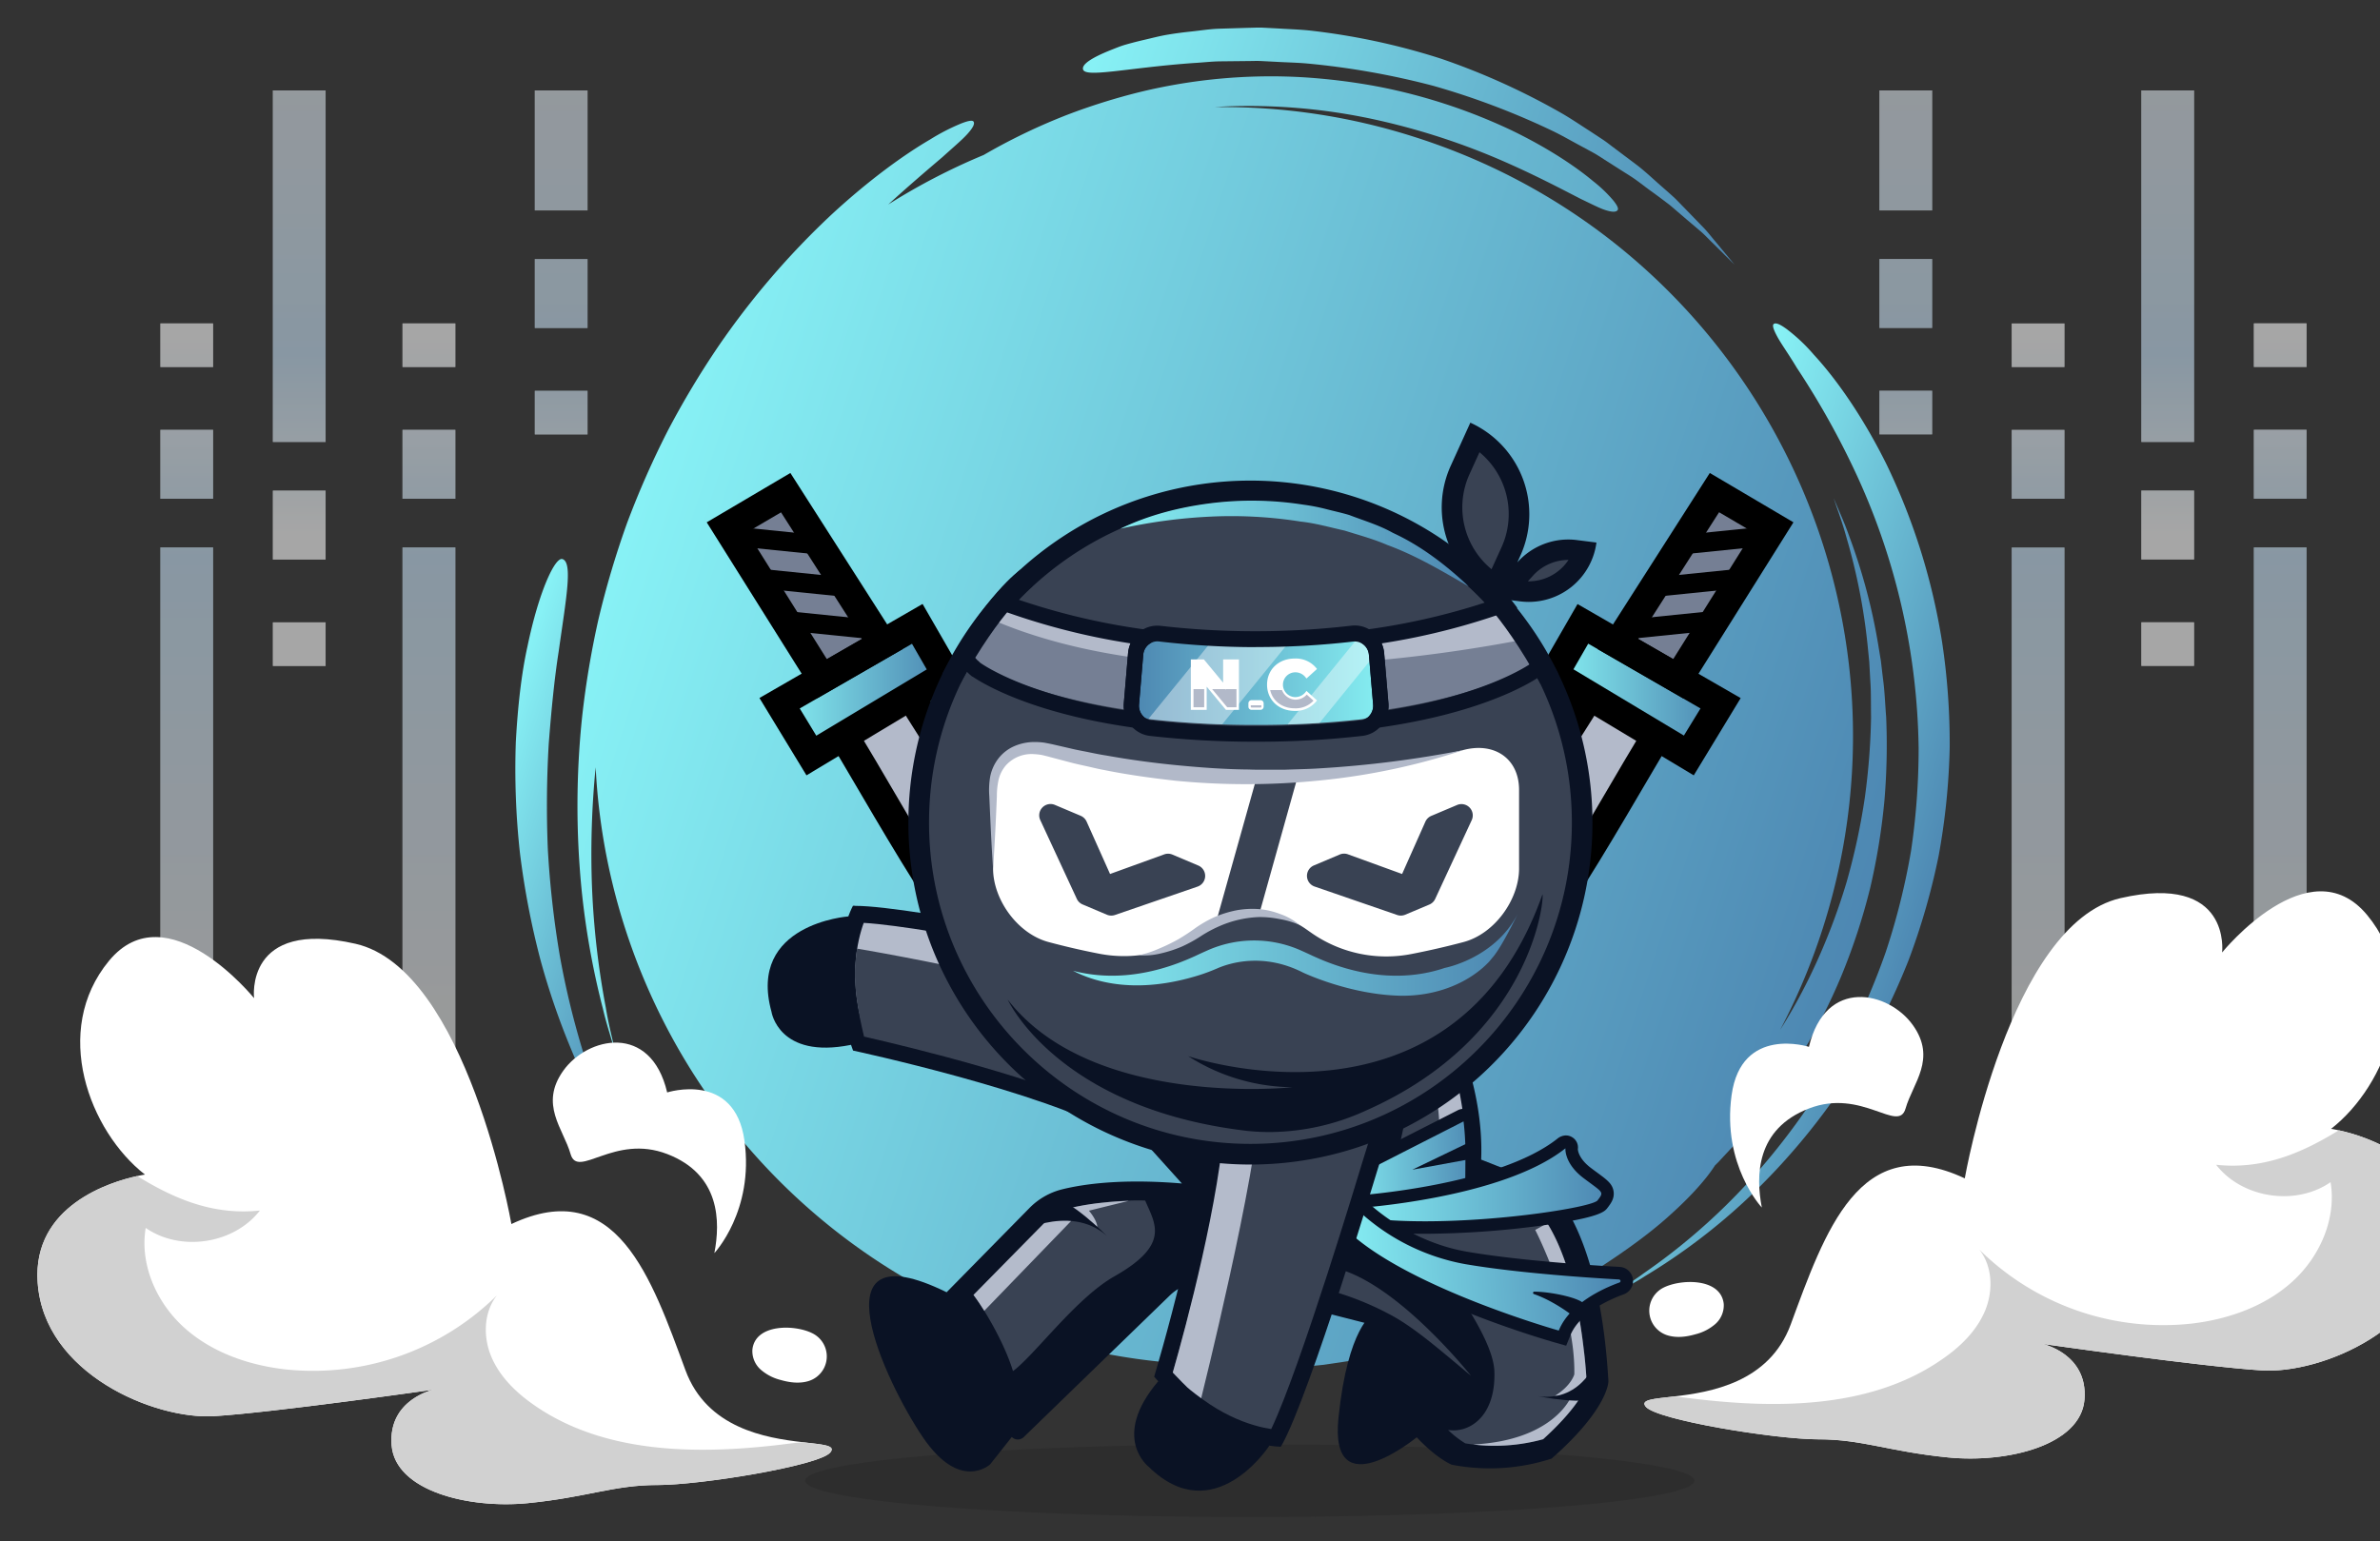 <?xml version="1.0" encoding="UTF-8" standalone="no"?><svg xmlns="http://www.w3.org/2000/svg" xmlns:xlink="http://www.w3.org/1999/xlink" viewBox="0 0 977.43 633.03"><rect x="0" y="0" width="977.43" height="633.03" fill="#333333" stroke="none"/><defs><style>.cls-1{isolation:isolate;}.cls-2{fill:url(#Degradado_sin_nombre_182);}.cls-3{fill:url(#Degradado_sin_nombre_182-2);}.cls-4{fill:url(#Degradado_sin_nombre_182-3);}.cls-5{fill:url(#Degradado_sin_nombre_182-4);}.cls-6{opacity:0.35;}.cls-25,.cls-6{mix-blend-mode:overlay;}.cls-7{fill:url(#Degradado_sin_nombre_5);}.cls-8{fill:url(#Degradado_sin_nombre_5-2);}.cls-9{fill:url(#Degradado_sin_nombre_5-3);}.cls-10{fill:url(#Degradado_sin_nombre_5-4);}.cls-11{fill:#222221;opacity:0.31;}.cls-12{fill:#0a1224;}.cls-13{fill:#394253;}.cls-14{fill:#b4bbcb;}.cls-15{fill:url(#Degradado_sin_nombre_5-5);}.cls-16{fill:url(#Degradado_sin_nombre_5-6);}.cls-17{fill:url(#Degradado_sin_nombre_5-7);}.cls-18{fill:#757f94;}.cls-19{fill:#b3baca;}.cls-20{fill:url(#Degradado_sin_nombre_2);}.cls-21{fill:url(#Degradado_sin_nombre_2-2);}.cls-22{fill:#fff;}.cls-23{fill:url(#Degradado_sin_nombre_2-3);}.cls-24{fill:url(#linear-gradient);}.cls-25{opacity:0.4;}.cls-26{fill:url(#Degradado_sin_nombre_4);}.cls-27{fill:url(#Degradado_sin_nombre_4-2);}.cls-28{fill:url(#Degradado_sin_nombre_3);}.cls-29{fill:none;}.cls-30{fill:#b2b9c9;}.cls-31{fill:url(#Degradado_sin_nombre_2-4);}.cls-32{fill:#d1d1d1;}</style><linearGradient id="Degradado_sin_nombre_182" x1="126.41" y1="60.24" x2="126.41" y2="1181.86" gradientUnits="userSpaceOnUse"><stop offset="0.07" stop-color="#fff"/><stop offset="0.15" stop-color="#d1e8fa"/><stop offset="0.33" stop-color="#ececec"/><stop offset="0.78" stop-color="#c5c5c5"/></linearGradient><linearGradient id="Degradado_sin_nombre_182-2" x1="176.68" y1="283.14" x2="176.68" y2="-631.86" xlink:href="#Degradado_sin_nombre_182"/><linearGradient id="Degradado_sin_nombre_182-3" x1="-5240.21" y1="60.24" x2="-5240.21" y2="1181.86" gradientTransform="matrix(-1, 0, 0, 1, -4353.48, 0)" xlink:href="#Degradado_sin_nombre_182"/><linearGradient id="Degradado_sin_nombre_182-4" x1="-5189.94" y1="283.14" x2="-5189.94" y2="-631.86" gradientTransform="matrix(-1, 0, 0, 1, -4353.48, 0)" xlink:href="#Degradado_sin_nombre_182"/><linearGradient id="Degradado_sin_nombre_5" x1="559.09" y1="-438.93" x2="692.02" y2="-438.93" gradientTransform="matrix(0.95, 0.31, -0.31, 0.95, 0.57, 572.24)" gradientUnits="userSpaceOnUse"><stop offset="0" stop-color="#87f1f5"/><stop offset="1" stop-color="#4d87b2"/></linearGradient><linearGradient id="Degradado_sin_nombre_5-2" x1="111.07" y1="-287.31" x2="206.57" y2="-287.31" xlink:href="#Degradado_sin_nombre_5"/><linearGradient id="Degradado_sin_nombre_5-3" x1="256.93" y1="-677.54" x2="536.51" y2="-677.54" xlink:href="#Degradado_sin_nombre_5"/><linearGradient id="Degradado_sin_nombre_5-4" x1="135.47" y1="-418.51" x2="668.21" y2="-418.51" xlink:href="#Degradado_sin_nombre_5"/><linearGradient id="Degradado_sin_nombre_5-5" x1="534.34" y1="588.64" x2="593.11" y2="588.64" gradientTransform="translate(-6.99 -89) rotate(-2.07)" xlink:href="#Degradado_sin_nombre_5"/><linearGradient id="Degradado_sin_nombre_5-6" x1="552.06" y1="486.67" x2="660.22" y2="486.67" gradientTransform="matrix(1, 0, 0, 1, 0, 0)" xlink:href="#Degradado_sin_nombre_5"/><linearGradient id="Degradado_sin_nombre_5-7" x1="636.04" y1="761.67" x2="755.08" y2="761.67" gradientTransform="matrix(0.96, -0.06, 0.05, 0.8, -99.14, -47.8)" xlink:href="#Degradado_sin_nombre_5"/><linearGradient id="Degradado_sin_nombre_2" x1="638.11" y1="283.27" x2="706.64" y2="283.27" gradientUnits="userSpaceOnUse"><stop offset="0" stop-color="#86eff2"/><stop offset="1" stop-color="#4c85b0"/></linearGradient><linearGradient id="Degradado_sin_nombre_2-2" x1="320.17" y1="283.27" x2="388.7" y2="283.27" xlink:href="#Degradado_sin_nombre_2"/><linearGradient id="Degradado_sin_nombre_2-3" x1="440.68" y1="392.12" x2="623.36" y2="392.12" xlink:href="#Degradado_sin_nombre_2"/><linearGradient id="linear-gradient" x1="-3397.96" y1="1312.85" x2="-3295.48" y2="1312.85" gradientTransform="translate(-2830.87 1590.58) rotate(180)" xlink:href="#Degradado_sin_nombre_2"/><linearGradient id="Degradado_sin_nombre_4" x1="498.94" y1="271.4" x2="498.94" y2="291.06" gradientUnits="userSpaceOnUse"><stop offset="0.6" stop-color="#fff"/><stop offset="0.6" stop-color="#b2b9c9"/></linearGradient><linearGradient id="Degradado_sin_nombre_4-2" x1="530.52" y1="271.01" x2="530.52" y2="291.45" xlink:href="#Degradado_sin_nombre_4"/><linearGradient id="Degradado_sin_nombre_3" x1="515.85" y1="288.08" x2="515.85" y2="291.09" gradientUnits="userSpaceOnUse"><stop offset="0.5" stop-color="#fff"/><stop offset="0.5" stop-color="#b2b9c9"/></linearGradient><linearGradient id="Degradado_sin_nombre_2-4" x1="458.83" y1="223.28" x2="605.37" y2="223.28" xlink:href="#Degradado_sin_nombre_2"/></defs><g class="cls-1"><g id="Capa_6" data-name="Capa 6"><path class="cls-2" d="M165.31,224.86H187V509.91H165.31Zm0-20H187v-28.3H165.31Zm0-54.11H187v-17.9H165.31ZM65.87,224.86H87.51V509.91H65.87Zm0-20H87.51v-28.3H65.87Zm0-54.11H87.51v-17.9H65.87Z"/><path class="cls-3" d="M133.72,181.53H112.07V37.13h21.65Zm0,20H112.07v28.3h21.65Zm0,54.11H112.07v17.9h21.65ZM241.29,86.42H219.64V37.13h21.65Zm0,20H219.64v28.31h21.65Zm0,54.12H219.64v17.9h21.65Z"/><path class="cls-4" d="M847.83,509.91H826.18v-285h21.65Zm0-333.33H826.18v28.3h21.65Zm0-43.71H826.18v17.9h21.65Zm99.44,377H925.63v-285h21.64Zm0-333.33H925.63v28.3h21.64Zm0-43.71H925.63v17.9h21.64Z"/><path class="cls-5" d="M879.42,37.13h21.65v144.4H879.42Zm0,192.68h21.65v-28.3H879.42Zm0,43.71h21.65v-17.9H879.42ZM771.85,37.13H793.5V86.42H771.85Zm0,97.58H793.5V106.4H771.85Zm0,43.71H793.5v-17.9H771.85Z"/><g class="cls-6"><path d="M165.31,224.86H187V509.91H165.31Zm0-20H187v-28.3H165.31Zm0-54.11H187v-17.9H165.31ZM65.87,224.86H87.51V509.91H65.87Zm0-20H87.51v-28.3H65.87Zm0-54.11H87.51v-17.9H65.87Z"/><path d="M133.72,181.53H112.07V37.13h21.65Zm0,20H112.07v28.3h21.65Zm0,54.11H112.07v17.9h21.65ZM241.29,86.42H219.64V37.13h21.65Zm0,20H219.64v28.31h21.65Zm0,54.12H219.64v17.9h21.65Z"/><path d="M847.83,509.91H826.18v-285h21.65Zm0-333.33H826.18v28.3h21.65Zm0-43.71H826.18v17.9h21.65Zm99.44,377H925.63v-285h21.64Zm0-333.33H925.63v28.3h21.64Zm0-43.71H925.63v17.9h21.64Z"/><path d="M879.42,37.13h21.65v144.4H879.42Zm0,192.68h21.65v-28.3H879.42Zm0,43.71h21.65v-17.9H879.42ZM771.85,37.13H793.5V86.42H771.85Zm0,97.58H793.5V106.4H771.85Zm0,43.71H793.5v-17.9H771.85Z"/></g><path class="cls-7" d="M796.17,351.55a279.49,279.49,0,0,0,4.54-44.43,280,280,0,0,0-3.09-43.19,261,261,0,0,0-22.81-73.11c-10-20.17-21-35.49-29.87-45.09a72.12,72.12,0,0,0-11-10.43c-2.85-2.12-4.73-2.9-5.54-2.18-.63.56,0,2.44,1.67,5.46s4.58,7,7.83,12.46a332.8,332.8,0,0,1,25.18,45.3,276.65,276.65,0,0,1,24.87,110.78,285.34,285.34,0,0,1-3.12,42.44A282.52,282.52,0,0,1,774.47,391,286,286,0,0,1,758,429a277.35,277.35,0,0,1-43.06,59.9A254.06,254.06,0,0,1,675,523.06c-5.12,3.8-9.52,6.22-12.38,8.09l-4.45,2.77,4.62-2.48c3-1.68,7.54-3.83,12.91-7.32A249.38,249.38,0,0,0,718,492a274.23,274.23,0,0,0,47.1-59,285,285,0,0,0,18.75-38.64A280.69,280.69,0,0,0,796.17,351.55Z"/><path class="cls-8" d="M245.72,450.84q-1-2.83-2.12-6.11l-2.42-6.92c-.75-2.47-1.53-5.07-2.34-7.78a338.9,338.9,0,0,1-8.93-37.42A394.09,394.09,0,0,1,225,349.08a430.94,430.94,0,0,1,.36-43.56c1.07-13.84,2.33-26.73,4.05-37.72,3.1-22,5.91-36.77,1.59-38.15-3-1-9.67,13.14-14.38,35.89-2.51,11.33-4,24.82-4.78,39.28a315.94,315.94,0,0,0,1.66,45.27A331.82,331.82,0,0,0,222,394.43a301.13,301.13,0,0,0,12.77,37.08c1.11,2.64,2.14,5.19,3.2,7.57s2.19,4.58,3.2,6.68l2.82,5.86c.89,1.8,1.83,3.39,2.61,4.86,3.2,5.83,5,9.17,5,9.17l-3.88-9.7C247.14,454.4,246.4,452.72,245.72,450.84Z"/><path class="cls-9" d="M490.47,25.87c3.37-.18,6.86-.61,10.5-.67l11.26-.12c1.93,0,3.88-.11,5.86,0l6,.31c4,.24,8.2.31,12.4.66a320.69,320.69,0,0,1,52.1,9.19A310.46,310.46,0,0,1,638.28,54.1c3.82,1.89,7.44,4,11.06,5.92l5.36,2.91c1.75,1,3.38,2.11,5,3.14,3.3,2.1,6.52,4.15,9.64,6.12s5.86,4.26,8.65,6.26,5.44,4,7.89,5.88l6.75,5.78,6,5.09c1.81,1.61,3.32,3.25,4.76,4.64l9,8.91L704.31,99c-1.31-1.53-2.67-3.33-4.33-5.11l-5.5-5.68-6.29-6.46c-2.3-2.18-4.85-4.33-7.45-6.65s-5.28-4.81-8.25-7.12l-9.31-7c-1.62-1.19-3.2-2.48-4.91-3.63L653,53.88c-3.56-2.26-7.13-4.71-10.91-6.94a287.17,287.17,0,0,0-50.2-22.81,277.11,277.11,0,0,0-54.18-11.61c-4.42-.44-8.79-.57-13-.84l-6.33-.33c-2.09-.06-4.16.06-6.19.09l-11.86.36c-3.82.17-7.5.76-11,1.13s-6.9.81-10.09,1.36-6.17,1.35-9,2-5.42,1.32-7.82,2-4.53,1.61-6.46,2.36c-7.72,3.12-11.77,5.8-11.16,7.89C445.83,32.06,463.56,27.76,490.47,25.87Z"/><path class="cls-10" d="M704.31,478.72l1.41-1.38c3.89-4.24,8-8.44,11.76-13.09,3.93-4.5,7.52-9.41,11.24-14.3,3.48-5.06,7.08-10.13,10.28-15.53a236.93,236.93,0,0,0,17.3-33.76,254.11,254.11,0,0,0,11.78-36,267.21,267.21,0,0,0,5.85-36.08,272.63,272.63,0,0,0,.69-34.06c-.44-5.39-.6-10.65-1.3-15.69q-.45-3.78-.88-7.44c-.4-2.41-.79-4.79-1.17-7.11a239,239,0,0,0-11.73-43.77c-1.81-5.16-3.59-9.07-4.73-11.76s-1.76-4.12-1.76-4.12.5,1.48,1.45,4.24,2.41,6.79,3.84,12a245.38,245.38,0,0,1,8.64,44q.35,3.45.7,7c.13,2.4.27,4.85.4,7.34.39,5,.23,10.12.34,15.39a276.28,276.28,0,0,1-2.56,33,271.94,271.94,0,0,1-7.41,34.46,257.27,257.27,0,0,1-12.74,33.89A229.3,229.3,0,0,1,731.1,423a259.54,259.54,0,0,0,17.53-41.82c43.51-135.85-31.34-281.25-167.2-324.76A257.87,257.87,0,0,0,498.9,44c1.12-.07,2.23-.17,3.34-.23a243.19,243.19,0,0,1,61.42,5.12A284,284,0,0,1,614.9,65.14c14.51,6.2,26.18,12.4,34.5,16.67,4.24,2,7.51,3.74,10.06,4.53s4.18.87,4.85,0c.51-.66-.14-2-1.82-4.08a56.52,56.52,0,0,0-8.15-7.79c-7.43-6.22-19-13.94-34.06-21.17a230.64,230.64,0,0,0-53.95-17.66A250.05,250.05,0,0,0,534.5,31.7a227.67,227.67,0,0,0-65.65,5.93,255.64,255.64,0,0,0-30.41,9.47A245.54,245.54,0,0,0,404,63.65,260.36,260.36,0,0,0,364.79,84c8.62-7.87,16.26-14.36,22.22-19.44,4.42-4,8-7,10.24-9.47s3.16-4.19,2.59-5.11c-.45-.71-2.28-.39-5.34.84a85.29,85.29,0,0,0-12.59,6.52C371.4,63.47,357.17,73.7,341.75,87.9a328.74,328.74,0,0,0-46.61,54.18,358.44,358.44,0,0,0-20.77,34.61,365.19,365.19,0,0,0-16.82,38.1,368.87,368.87,0,0,0-11.83,39.84,367.13,367.13,0,0,0-6.63,39.62,350.69,350.69,0,0,0-.27,70.86,325.75,325.75,0,0,0,8.77,49.19c1.37,5.87,2.88,10.36,3.75,13.46l1.41,4.74s-.38-1.68-1.08-4.83S249.8,420,248.82,414a337.8,337.8,0,0,1-5.68-49.23,362.28,362.28,0,0,1,1.49-49.6c5.2,104.35,73.86,199.4,179.24,233.15a257.2,257.2,0,0,0,115.53,9.72l-2.68.62c-4,1-7.45,1.74-10.34,2.22l-9.08,1.73,9.25-.47c3-.1,6.52-.43,10.62-.88l6.53-.67,7.21-1.06A287.48,287.48,0,0,0,585,552.28a307.59,307.59,0,0,0,37.8-13.52,289.32,289.32,0,0,0,35.56-19c10.78-7.06,20.51-14.21,28.1-21.22C694.92,490.91,701,483.93,704.31,478.72Z"/><ellipse class="cls-11" cx="513.27" cy="608.21" rx="182.62" ry="14.95"/><path class="cls-12" d="M581.85,590.36s-36,29.58-32.17-7.9,14.17-42.83,14.17-42.83L585.27,585Z"/><path class="cls-12" d="M418.81,586.09l-12.12,15.36S394.4,613.06,379,590.36s-45.35-86.64,9.77-59.55l28,14.8,3.15,24.93Z"/><path class="cls-12" d="M596.29,420.57s13.23,26.15,12,55.75L635.35,487s21.42,14.8,25.2,80.32c0,0,.31,11-23.31,31.81a82.16,82.16,0,0,1-41,2.52S584,597,569.21,574c0,0-6.3-16.38-7.25-30.24l-64-16.33a18.56,18.56,0,0,0-17.5,4.66l-60,58.19a3.51,3.51,0,0,1-5.92-1.94c-2.16-13-8.68-41.54-25.82-57.49l34-34.58a28.5,28.5,0,0,1,13.37-7.71c8.8-2.19,24.67-4.5,49.3-2.43l-14.18-15.75,40.63-27.72Z"/><path class="cls-13" d="M457.68,524.26c-15.83,9-32.48,32.06-41.66,38.94-3.19-10.54-10.76-24-16.24-31.32l29.83-30.31a18.92,18.92,0,0,1,8.87-5.13c5.09-1.27,19.84-3.74,31.83-3.3C474.35,502.72,480.78,511.17,457.68,524.26Z"/><path class="cls-13" d="M651.69,568.68c-.56,1.82-3.65,9.51-17.94,22.49a74.59,74.59,0,0,1-20,2.7,72,72,0,0,1-12-1,40.83,40.83,0,0,1-7.05-5.51l-.06,0c8.75,1.45,19.72-5.49,19.08-24.1s-35.12-58.49-35.12-58.49l23.18-19.35,3.92,1.56,25.83,10.21c3.09,3.3,14.44,17.79,18.94,57.24v0C651,558.84,651.38,563.59,651.69,568.68Z"/><path class="cls-13" d="M601.7,468.33l-8.07,11.42s-32.14,14.52-25,6.12S580,440.41,580,440.41l13.89-9.87A134.26,134.26,0,0,1,601.7,468.33Z"/><path class="cls-14" d="M601.44,463.49,598,466s-11.78,20.27-8,8.37-2.82-39-2.82-39l7-5.81a139.7,139.7,0,0,1,6.8,29C601.17,460.22,601.33,461.83,601.44,463.49Z"/><path class="cls-15" d="M553.1,499.81a2.6,2.6,0,0,1-1.42-.43,2.55,2.55,0,0,1-1.12-1.69l-2-11.12a2.58,2.58,0,0,1,1.36-2.76l50-25.48a2.55,2.55,0,0,1,1.17-.28,2.57,2.57,0,0,1,2.56,2.27c.32,2.65.54,5.3.65,7.89.11,1.89.16,3.87.15,5.83l-.06,8.43,1.15.4a2.58,2.58,0,0,1-.26,4.95l-51.57,11.92A2.87,2.87,0,0,1,553.1,499.81Z"/><path class="cls-12" d="M601.06,460.63c.3,2.51.52,5.09.64,7.7.11,1.89.15,3.78.14,5.69l-.07,10.28,2.9,1L553.1,497.23l-2.05-11.12,50-25.48m0-5.16a5.2,5.2,0,0,0-2.34.56l-50,25.48A5.17,5.17,0,0,0,546,487l2,11.12a5.14,5.14,0,0,0,5.07,4.22,5,5,0,0,0,1.16-.13l51.57-11.92a5.16,5.16,0,0,0,1.12-9.65l0-6.62c0-2,0-4-.16-6-.11-2.58-.33-5.3-.66-8a5.16,5.16,0,0,0-5.12-4.54Z"/><path class="cls-13" d="M604.11,565.11s-28-35.34-52.72-43.39l-2.66,9.09a120.17,120.17,0,0,1,21.49,8.82C580.5,544.9,591.27,554.44,604.11,565.11Z"/><path class="cls-14" d="M651.69,568.68a21.77,21.77,0,0,1-2.27,4.68H638.55c6.82-4.18,8-8.85,8-8.85.51-27.35-16.06-59.3-16.06-59.3l4.93-2.76c4.72,7.51,11.7,23,15,51.94v0C651,558.84,651.38,563.59,651.69,568.68Z"/><path class="cls-14" d="M649.06,573.91c-2.42,3.87-6.94,9.65-15.31,17.26a74.59,74.59,0,0,1-20,2.7,70.31,70.31,0,0,1-8.73-.53c33-1.69,40.11-19.43,40.11-19.43Z"/><path class="cls-14" d="M439.9,501.53l-35.67,36.9h0c-.22-.35-.43-.7-.66-1-.45-.72-.9-1.41-1.33-2.07l-1.38-2c-.37-.5-.71-1-1.06-1.44l29.83-30.31a20.21,20.21,0,0,1,2.92-2.44l6.28-1Z"/><path class="cls-14" d="M447.21,497.3s3.16,3.6,3.45,6.62l-10.76-5.34-2.26-1.89c.29-.1.55-.17.84-.25.58-.16,1.33-.31,2.16-.49a105.53,105.53,0,0,1,12.77-2l2.09-.21c2.47-.2,5.14-.37,8.05-.47Z"/><path class="cls-12" d="M656.51,557s-6,19.1-24.76,16.51c0,0,19.42,4,25.89.2Z"/><path class="cls-12" d="M415.29,507.46s23.75-13.73,39.32.23c0,0-15.32-15.61-23.56-16.17Z"/><path class="cls-16" d="M585.27,504.24c-12.31,0-22.78-.83-31.12-2.45a2.58,2.58,0,0,1-1.52-4.15l2.4-3a2.55,2.55,0,0,1,1.85-1c.59,0,59.24-4,84.42-24a2.58,2.58,0,0,1,4.17,2.27c0,.16-.21,4.94,6.49,10l2.72,2c3.68,2.71,5.2,3.83,5.5,5.87.26,1.79-.75,3.13-1.91,4.69C654.93,498.93,614.73,504.24,585.27,504.24Z"/><path class="cls-12" d="M642.9,471.68s-.6,6.2,7.51,12.29,8.4,5.5,5.7,9.09c-2,2.69-38.16,8.6-70.84,8.6-11.1,0-21.8-.68-30.63-2.4l2.4-3s59.74-3.8,85.86-24.58m.28-5.29a5.66,5.66,0,0,0-3.49,1.26c-24.54,19.52-82.39,23.42-83,23.46A5.14,5.14,0,0,0,553,493l-2.4,3a5.16,5.16,0,0,0,3,8.29c8.51,1.66,19.14,2.5,31.62,2.5a372,372,0,0,0,47.61-3.34c24.34-3.3,26.23-5.82,27.35-7.32l.1-.12c1.32-1.76,2.82-3.76,2.4-6.62-.46-3.09-2.61-4.68-6.52-7.57-.78-.57-1.68-1.23-2.7-2-5-3.75-5.42-7.13-5.46-7.77a4.89,4.89,0,0,0-2.47-5,4.68,4.68,0,0,0-2.4-.65Zm-.28,10.45h0Z"/><path class="cls-17" d="M639.46,549c-2.48-.7-61-17.44-86.62-40.51l-1.2-1.09,4.58-15.49,3.07,3.17c.17.17,16.89,17.14,42.75,21.59,22.28,3.83,53.77,5.77,62.89,6.27a3.29,3.29,0,0,1,3.14,2.78,3.24,3.24,0,0,1-2.18,3.52c-5.61,2-19.12,7.87-23.34,18.25l-.87,2.14Z"/><path class="cls-12" d="M557.44,496.89a87.27,87.27,0,0,0,44.16,22.34c22.14,3.81,52.79,5.74,63.19,6.31.85.05,1,1,.23,1.29-6.46,2.34-20.3,8.5-24.86,19.71,0,0-60.17-17-85.59-39.95l2.87-9.7M555,487l-2.51,8.43-2.87,9.7-.92,3.12,2.42,2.17c26,23.47,85.13,40.37,87.64,41.08l4.44,1.26,1.74-4.28c3.83-9.42,16.54-14.88,21.83-16.8a5.81,5.81,0,0,0-1.7-11.29c-9.09-.5-40.45-2.43-62.6-6.24-25-4.29-41.17-20.68-41.33-20.85L555,487Z"/><polygon class="cls-12" points="606.53 467.7 580.02 480.47 608.01 475.35 606.53 467.7"/><path class="cls-12" d="M648.18,542.27s-8.47-7.3-18.16-10.7a.49.49,0,0,1,.18-1c6.94,0,19.78,2.77,20.55,5.42C651.82,539.71,648.18,542.27,648.18,542.27Z"/><path class="cls-12" d="M348.39,376.43s-41.56,3-31.55,39.17c0,0,2.89,19.58,32.63,13.59l9.36-25.25Z"/><path class="cls-14" d="M458.85,462c-29.65-16.08-93.9-30.72-105.94-33.37-9.66-27.25-3-47.2-.45-53.08,25.58.66,114.89,19.9,115.81,20.1l63.35,13.06Z"/><path class="cls-12" d="M354.72,379.08C382.6,380.7,466.66,398.81,467.6,399l55.74,11.48-64.79,47.44c-29.45-15.18-87.53-28.79-103-32.26-7.58-22.77-3.42-39.55-.82-46.6m-3.54-7h-.9s-13.32,23.95.05,59.47c0,0,77.92,16.73,108.77,34.5l80.8-59.17L469,392.28s-93.45-20.19-117.81-20.19Z"/><path class="cls-13" d="M352,389.67l-.23,1.62c-.38,3.65-2.35,12.09,3.08,34.5,19.18,4.38,73.07,17.43,103.62,32.24l34.83-25.55C474.93,410,352,389.67,352,389.67Z"/><path class="cls-12" d="M521.31,593.82s-22.66,35-49.54,8.71c0,0-15.74-12,3.87-35.14l26.63,4Z"/><path class="cls-13" d="M499.75,455.78c-.24,33.73-18.46,97.06-21.95,108.88,19.19,21.62,39.9,25.38,46.25,26,11.78-22.72,38.07-110.22,38.34-111.11l19.17-61.78Z"/><path class="cls-12" d="M522.05,587c-7.43-1.13-24.13-5.59-40.41-23.22,4.44-15.23,20.58-72.66,21.51-105.79L576,424.18l-16.86,54.35c-.28.93-25,83.28-37.07,108.47m4.41,6.48c11.77-21.33,39.22-112.91,39.22-112.91l21.46-69.16L496.3,453.59C497,489.19,474,565.49,474,565.49c24.64,28.86,52,28.77,52,28.77l.44-.78Z"/><path class="cls-14" d="M493.31,574.34l-2.45-1.82c-3.51-2.8-2.14-1.36-9.22-8.74,5.43-18.91,19.61-71.87,21.4-105.77l14.43-6.69C516.4,481.87,493.31,574.34,493.31,574.34Z"/><polygon class="cls-18" points="664.41 264.5 704.14 202.34 728.25 216.57 689.23 278.8 664.41 264.5"/><path class="cls-19" d="M659.31,275.27c-47.07,79.05-88.41,116.61-88.95,116.82L576,407l-5.58-14.94,6.72,18h27c23.37-14.7,48.39-61.12,82.55-118.49Z"/><path d="M564.78,394.21l-2.06-5.51,5.46-2.17c.53-.21,40.42-37.75,86-114.32l3-5.13L694.9,289.5l-3.06,5.13c-34.1,57.27-59,104.43-84.5,120.49l-1.46.91H573ZM678.49,293.63l-17.14-10.21c-38.56,62.36-68.54,104.14-83.4,111.7l3.36,9h21.12C626,389,647.11,344.56,678.49,293.63Z"/><polygon class="cls-20" points="638.11 277.02 693.58 310.31 706.64 288.83 650.07 256.23 638.11 277.02"/><path d="M630,279.12l17.87-31,67,38.63L695.6,318.48Zm22.26-14.73-6.07,10.53,45.36,27.22L698.37,291Z"/><path d="M656,266.55l46.19-72.27,34.35,20.27-45.33,72.29Zm50-56.14-33.26,52,14.43,8.31,32.71-52.16Z"/><rect x="666.26" y="252.98" width="36.24" height="7.96" transform="translate(-22.49 70.56) rotate(-5.81)"/><rect x="679.35" y="235.39" width="36.24" height="7.96" transform="translate(-20.64 71.81) rotate(-5.81)"/><rect x="692.43" y="217.79" width="36.23" height="7.96" transform="translate(-18.79 73.04) rotate(-5.81)"/><polygon class="cls-18" points="362.4 264.5 322.67 202.34 298.56 216.57 337.58 278.8 362.4 264.5"/><path class="cls-19" d="M367.49,275.27c47.07,79.05,88.42,116.61,89,116.82L450.79,407l5.58-14.94-6.73,18h-27c-23.37-14.7-48.39-61.12-82.56-118.49Z"/><path d="M453.79,416H420.93l-1.46-.91c-25.53-16.06-50.41-63.22-84.5-120.49l-3.06-5.13,37.66-22.42,3.05,5.13c45.59,76.57,85.48,114.11,86,114.32l5.47,2.17L462,394.21ZM424.38,404.1H445.5l3.35-9C434,387.56,404,345.78,365.46,283.42l-17.15,10.21C379.7,344.56,400.77,389,424.38,404.1Z"/><polygon class="cls-21" points="388.7 277.02 333.23 310.31 320.17 288.83 376.74 256.23 388.7 277.02"/><path d="M331.21,318.48l-19.32-31.77,67-38.63,17.87,31ZM328.44,291l6.8,11.19,45.36-27.22-6.06-10.53Z"/><path d="M335.58,286.84l-45.34-72.29,34.36-20.27,46.19,72.27ZM306.87,218.6l32.71,52.16L354,262.45l-33.25-52Z"/><rect x="338.45" y="238.84" width="7.96" height="36.24" transform="translate(52.14 571.63) rotate(-84.19)"/><rect x="325.37" y="221.25" width="7.96" height="36.24" transform="translate(57.88 542.8) rotate(-84.19)"/><rect x="312.28" y="203.65" width="7.96" height="36.23" transform="translate(63.63 513.97) rotate(-84.19)"/><circle class="cls-13" cx="513.54" cy="337.87" r="136.24"/><path class="cls-12" d="M513.54,205.86c72.8,0,132,59.22,132,132s-59.22,132-132,132-132-59.22-132-132,59.22-132,132-132m0-8.45A140.47,140.47,0,1,0,654,337.87,140.47,140.47,0,0,0,513.54,197.41Z"/><path class="cls-22" d="M623.86,324.48v32.24c0,12.87-10.13,26.92-22.88,30.26q-10.54,2.79-21.22,4.87a53.68,53.68,0,0,1-41.09-8.59l-2.34-1.64a36.61,36.61,0,0,0-41.94,0l-2.1,1.48a53.64,53.64,0,0,1-41.18,8.59q-10.25-2-20.38-4.71c-12.74-3.34-22.89-17.39-22.89-30.26V324.48c0-12.9,10.15-19.76,22.89-16.4a333.48,333.48,0,0,0,170.25,0C613.73,304.72,623.86,311.58,623.86,324.48Z"/><path class="cls-13" d="M627.86,243a24,24,0,0,1-3.16-.21l-5.83-.71,7.42-8.32A23.75,23.75,0,0,1,647.21,226l3.32.44A23.9,23.9,0,0,1,627.86,243Zm-13.57-2.8a37.13,37.13,0,0,1-14.65-47.13l6.23-13.69a37.14,37.14,0,0,1,14.65,47.13Z"/><path class="cls-12" d="M607.61,185.76a32.91,32.91,0,0,1,9.06,39l-1.22,2.68-2.9,6.37a32.9,32.9,0,0,1-9.06-39l4.12-9.07M644.05,230h.11a19.61,19.61,0,0,1-16.3,8.78h-.39l2-2.2A19.62,19.62,0,0,1,644.05,230m-40.18-56.43-8.07,17.75A41.29,41.29,0,0,0,616.29,246l7.86,1a29,29,0,0,0,3.71.24,28.06,28.06,0,0,0,27.78-24.38l-7.88-1a27.31,27.31,0,0,0-3.71-.25A28.06,28.06,0,0,0,623.14,231l1.22-2.68a41.3,41.3,0,0,0-20.49-54.69Z"/><path class="cls-13" d="M456.39,371.45l-10-4.2-15-32.35,10.61,4.48L453.4,364.8l26.3-9.52,10.61,4.49Z"/><path class="cls-13" d="M456.39,376.09a4.71,4.71,0,0,1-1.81-.36l-9.95-4.21a4.61,4.61,0,0,1-2.41-2.33l-15-32.35a4.64,4.64,0,0,1,6-6.22l10.61,4.48a4.69,4.69,0,0,1,2.43,2.39L455.88,359l22.24-8.05a4.62,4.62,0,0,1,3.39.09l10.6,4.48a4.64,4.64,0,0,1-.29,8.66L457.9,375.84A4.6,4.6,0,0,1,456.39,376.09Z"/><path class="cls-13" d="M501.8,387.47l21-74.85h7.11L509,387.47Z"/><path class="cls-13" d="M509,392.12H501.8a4.66,4.66,0,0,1-4.47-5.9l21-74.85a4.64,4.64,0,0,1,4.47-3.39h7.11a4.63,4.63,0,0,1,4.47,5.89l-20.94,74.85A4.64,4.64,0,0,1,509,392.12Z"/><path class="cls-13" d="M541.39,359.77,552,355.28l26.3,9.52,11.32-25.42,10.61-4.48-15,32.35-9.95,4.2Z"/><path class="cls-13" d="M575.32,376.09a4.61,4.61,0,0,1-1.52-.25l-33.92-11.69a4.64,4.64,0,0,1-.29-8.66l10.6-4.48a4.62,4.62,0,0,1,3.39-.09L575.82,359l9.56-21.48a4.67,4.67,0,0,1,2.44-2.39l10.6-4.48a4.64,4.64,0,0,1,6,6.22l-15,32.35a4.63,4.63,0,0,1-2.4,2.33l-10,4.21A4.66,4.66,0,0,1,575.32,376.09Z"/><path class="cls-12" d="M512.29,464.54A90.47,90.47,0,0,0,522,465a95.8,95.8,0,0,0,39-8.84h0c67.78-30,73.23-86.33,72.48-88.81C596.73,471.18,488,433.84,488,433.84a80.65,80.65,0,0,0,42.85,12.75s-82.25,8.91-117-36C413.81,410.54,434.32,455.45,512.29,464.54Z"/><path class="cls-23" d="M611.58,395a37.56,37.56,0,0,1-3.65,3.38C599,405.61,587.08,409.24,575,409c-20.85-.46-39.86-9.5-39.86-9.5-16.3-8.32-30.12-3.91-35-1.83a78.7,78.7,0,0,1-7.37,2.8c-26,8.21-43.32,2.88-52.08-1.71,11,2.88,27,3.73,46.91-4.64l1-.43c.8-.34,1.6-.7,2.42-1.07,1.83-.87,3.65-1.69,5.41-2.47a47.15,47.15,0,0,1,37.24,0c1.76.78,3.57,1.6,5.4,2.47l2.42,1.07,1,.43c22.51,9.44,40,7.16,50.88,3.45,0,0,20.59-3.84,30-22.31,0,0-6.18,12.9-10,17.58"/><path class="cls-18" d="M632,271.1c-.25.23-.48.44-.72.63h0c-.74.55-19.78,14.13-66.16,20.36-6.48.89-13.47,1.6-21,2.13-4.21.3-8.58.53-13.14.7-4.84.17-9.86.25-15.1.25-4.1,0-8.05-.06-11.89-.17-11.15-.29-21.24-1-30.39-2.05h0c-2.36-.25-4.71-.54-6.95-.84h0c-46.37-6.25-65.42-19.83-66.16-20.38h0a25.77,25.77,0,0,1-3.36-3.48c2.35-4.31,5.36-9.53,8.68-14.51a95,95,0,0,1,6.12-8.28,284.83,284.83,0,0,0,58.33,13.87c8.91,1.21,18.46,2.12,28.62,2.58q8.26.42,17.06.42c5.11,0,10.1-.1,14.93-.31,10.26-.43,19.87-1.27,28.87-2.43h0l1.84-.26h0a291,291,0,0,0,51.89-11.65c3.12,3.31,8.34,9,12.88,14.91A79.09,79.09,0,0,1,632,271.1Z"/><path class="cls-19" d="M382.79,232.37s0,0,.06,0a.09.09,0,0,1-.06,0Z"/><path class="cls-19" d="M626.3,262.59c-14.91,2.89-36.13,6.4-60.5,8.63-1.08.11-2.16.22-3.26.3-4.37.38-8.85.72-13.39,1-9,.57-18.28.93-27.72,1-10.33.09-20.83-.19-31.32-.9-8.05-.53-16.12-1.35-24.1-2.47-21.16-3-41.77-8.13-60.29-16.39a95,95,0,0,1,6.12-8.28,284.83,284.83,0,0,0,58.33,13.87c8.91,1.21,18.46,2.12,28.62,2.58q8.26.42,17.06.42c5.11,0,10.1-.1,14.93-.31,10.26-.43,19.87-1.27,28.87-2.43h0l1.84-.26h0a291,291,0,0,0,51.89-11.65C616.54,251,621.76,256.67,626.3,262.59Z"/><path class="cls-24" d="M464.65,285.71l1.73-19.78a9,9,0,0,1,10-8.16A347.68,347.68,0,0,0,515.86,260a347.64,347.64,0,0,0,39.48-2.21,9,9,0,0,1,10,8.16l1.73,19.78a9,9,0,0,1-7.94,9.73,383.77,383.77,0,0,1-43.26,2.31,384,384,0,0,1-43.27-2.31A9,9,0,0,1,464.65,285.71Z"/><g class="cls-25"><path class="cls-22" d="M528.8,297.56l31.61-38.89a9,9,0,0,1,4.92,7.26l.16,1.95h0L541.87,297Q535.57,297.36,528.8,297.56Z"/></g><g class="cls-25"><path class="cls-22" d="M471.66,295.28l29-35.62c4.94.21,10,.32,15.24.32q8.7,0,16.9-.41l-30.85,37.95c-10.65-.34-20.41-1.06-29.32-2.07A7,7,0,0,1,471.66,295.28Z"/></g><path class="cls-26" d="M508.3,271.4v19.66h-4.58L495,280.58v10.48h-5.45V271.4h4.58l8.68,10.48V271.4Z"/><path class="cls-27" d="M520.89,281.23c0-6,4.58-10.22,10.81-10.22a10.4,10.4,0,0,1,8.46,3.71l-3.54,3.2a5.82,5.82,0,0,0-4.64-2.31,5.62,5.62,0,0,0,0,11.24,5.82,5.82,0,0,0,4.64-2.31l3.54,3.21a10.42,10.42,0,0,1-8.46,3.7C525.47,291.45,520.89,287.21,520.89,281.23Z"/><rect class="cls-28" x="513.19" y="288.08" width="5.31" height="3.01" rx="0.11"/><path class="cls-22" d="M508.82,291.59h-5.35l-7.9-9.54v9.54h-6.51V270.87h5.36l7.9,9.54v-9.54h6.5ZM504,290.53h3.8v-18.6h-4.39v11.41l-9.46-11.41h-3.8v18.6h4.39V279.12Z"/><path class="cls-22" d="M531.7,292c-6.57,0-11.34-4.52-11.34-10.75s4.77-10.75,11.34-10.75a10.87,10.87,0,0,1,8.87,3.91l.31.38-4.32,3.91-.35-.43a5.28,5.28,0,0,0-4.23-2.11,5.09,5.09,0,0,0,0,10.18,5.28,5.28,0,0,0,4.23-2.11l.35-.43,4.32,3.91-.31.39A10.89,10.89,0,0,1,531.7,292Zm0-20.45c-6,0-10.28,4.08-10.28,9.7s4.32,9.7,10.28,9.7a10,10,0,0,0,7.73-3.13l-2.77-2.51a6.22,6.22,0,0,1-4.68,2.09,6.15,6.15,0,0,1,0-12.29,6.26,6.26,0,0,1,4.68,2.08l2.77-2.5A10,10,0,0,0,531.7,271.53Z"/><path class="cls-22" d="M517.68,291.57H514a1.3,1.3,0,0,1-1.3-1.3v-1.36a1.31,1.31,0,0,1,1.3-1.31h3.66a1.31,1.31,0,0,1,1.3,1.31v1.36A1.3,1.3,0,0,1,517.68,291.57Zm-3.66-3a.35.35,0,0,0-.35.35v1.36a.35.35,0,0,0,.35.35h3.66a.35.35,0,0,0,.35-.35v-1.36a.35.35,0,0,0-.35-.35Z"/><path class="cls-12" d="M467.79,289.43l1.73-20.49a6,6,0,0,1,2.47-4.41l6.65-4.79-8-1.12a276.78,276.78,0,0,1-57.87-14.24c-1.41,1.63-2.83,3.42-4.2,5.32a278.19,278.19,0,0,0,55.75,14.58,12.52,12.52,0,0,0-1.05,4.09l-1.74,20.49a13.1,13.1,0,0,0,.07,2.87c-39.66-6.31-57.3-18.23-59.13-19.56l-.76-.76h-.09a34.37,34.37,0,0,1-3.76-4.64c-1.28,2.34-2.43,4.48-3.31,6.23a28.12,28.12,0,0,0,3.8,4.14l.93.8h.17c4.31,2.91,24.35,15.16,66.73,21.05l7.77,1.08-4.9-6.33A6.25,6.25,0,0,1,467.79,289.43Z"/><path class="cls-12" d="M475.35,257a12.73,12.73,0,0,1,1.37.08A341.38,341.38,0,0,0,555,257a11.84,11.84,0,0,1,8.36,2.21,12.5,12.5,0,0,1,5.12,9.14l1.74,20.38a12.76,12.76,0,0,1-2.61,8.9,11.9,11.9,0,0,1-8.12,4.65,379.85,379.85,0,0,1-43.61,2.39,379.9,379.9,0,0,1-43.62-2.39,11.89,11.89,0,0,1-8.13-4.67,12.66,12.66,0,0,1-2.59-8.88l1.73-20.38a12.51,12.51,0,0,1,5.15-9.16A11.74,11.74,0,0,1,475.35,257Zm40.51,8.82A343,343,0,0,1,476,263.49a5.61,5.61,0,0,0-4,1.05,6,6,0,0,0-2.49,4.42l-1.73,20.38a6.07,6.07,0,0,0,1.25,4.28,5.69,5.69,0,0,0,3.91,2.25,372.07,372.07,0,0,0,42.91,2.35,372,372,0,0,0,42.9-2.35,5.7,5.7,0,0,0,3.9-2.23,6.16,6.16,0,0,0,1.27-4.3L562.19,269a6,6,0,0,0-2.47-4.41,5.66,5.66,0,0,0-4-1.06A342.51,342.51,0,0,1,515.86,265.78Z"/><path class="cls-29" d="M397.84,266.77a171,171,0,0,1,10.71-17.07"/><path class="cls-12" d="M394.38,280.82l-7.42-4C404.83,244,418.52,234.42,419.09,234l4.76,7-2.38-3.49,2.4,3.48C423.75,241.08,411.09,250.16,394.38,280.82Z"/><path class="cls-12" d="M562.67,293.74l-4.9,6.33,7.77-1.08c42.38-5.89,62.43-18.14,66.73-21.05h.17l.93-.8a28.12,28.12,0,0,0,3.8-4.14c-.88-1.75-2-3.89-3.31-6.23a33.61,33.61,0,0,1-3.76,4.64H630l-.76.76c-1.83,1.33-19.47,13.25-59.13,19.56a13.1,13.1,0,0,0,.07-2.87l-1.74-20.49a12.52,12.52,0,0,0-1.05-4.09,278.19,278.19,0,0,0,55.75-14.58c-1.37-1.9-2.79-3.69-4.2-5.32a276.78,276.78,0,0,1-57.87,14.24l-8,1.12,6.65,4.79a6,6,0,0,1,2.47,4.41l1.73,20.49A6.25,6.25,0,0,1,562.67,293.74Z"/><path class="cls-12" d="M632.6,280.82l7.41-4C622.15,244,608.46,234.42,607.88,234l-4.66,6.83,2.28-3.35-2.35,3.41C603.27,241,615.89,250.16,632.6,280.82Z"/><path class="cls-30" d="M407.84,356.72c-.7-9.91-1.11-19.81-1.55-29.71a32.94,32.94,0,0,1,.33-7.8,18,18,0,0,1,3.32-7.54,16.67,16.67,0,0,1,6.63-5.18,20.81,20.81,0,0,1,8.15-1.7,29.51,29.51,0,0,1,4.1.26c1.32.25,2.71.51,3.86.78l7.18,1.65c2.38.59,4.81,1,7.21,1.49s4.81,1,7.24,1.36c9.66,1.74,19.38,3.06,29.15,4S503,316,512.83,316.08c2.45.11,4.91.1,7.36.09s4.91,0,7.37,0c4.9-.19,9.82-.25,14.72-.58a443,443,0,0,0,58.7-7.47,271.86,271.86,0,0,1-58.3,12.4,300,300,0,0,1-59.85.18c-9.93-1.11-19.84-2.47-29.64-4.46-2.46-.44-4.88-1.07-7.32-1.6s-4.88-1.06-7.28-1.73L431.35,311c-1.26-.36-2.29-.59-3.39-.86a24.36,24.36,0,0,0-3.29-.37,14.17,14.17,0,0,0-11.51,4.55,14,14,0,0,0-3,5.76,30.11,30.11,0,0,0-.76,7C409,336.91,408.54,346.81,407.84,356.72Z"/><path class="cls-30" d="M467.76,392.37a43.09,43.09,0,0,0,8.29-2.74,75,75,0,0,0,7.75-3.75,81.58,81.58,0,0,0,7.16-4.7,49,49,0,0,1,8-4.55,45.12,45.12,0,0,1,8.81-2.71,36.77,36.77,0,0,1,9.19-.51,31.85,31.85,0,0,1,8.9,2.08,24.87,24.87,0,0,1,7.8,4.42,36.2,36.2,0,0,0-8.35-2.43,40,40,0,0,0-8.43-.78,44.54,44.54,0,0,0-16.23,3.8,51.41,51.41,0,0,0-7.42,4,57.3,57.3,0,0,1-7.93,4.35,50.59,50.59,0,0,1-8.59,2.78A28.26,28.26,0,0,1,467.76,392.37Z"/><path class="cls-31" d="M460.13,217.17c11.44-5.54,24-8.77,36.68-10.41a136.25,136.25,0,0,1,38.47.54,78.35,78.35,0,0,1,9.49,1.85c3.13.81,6.29,1.48,9.37,2.41,6,2.31,12.24,4.12,17.88,7.31,11.7,5.38,22,13.39,31.13,22-11-6.34-21.7-12.74-33.38-17-5.67-2.47-11.65-4.06-17.51-5.91-6-1.33-11.93-3.05-18.06-3.71a181.23,181.23,0,0,0-36.91-2.05A216.57,216.57,0,0,0,460.13,217.17Z"/><path class="cls-22" d="M341,596.6c-4.47,5.44-53.1,13.39-71,13.39s-28.78,5-53.1,7.43-54.59-4.95-56.07-23.81,17.33-22.82,17.33-22.82-66,9.43-90.26,10.91-70-17.35-72.44-55.07c-2.08-31.57,30.23-41.22,40.79-43.53,2-.46,3.28-.62,3.28-.62C36.69,464.62,21,423.42,44.78,394.65S104.34,410,104.34,410s-4-32.76,41.68-22.33,64,115.12,64,115.12c43.18-20.34,57.57,22.33,71.47,60,8.81,23.95,33.08,27.86,47.93,29.58C338,593.39,343.42,593.66,341,596.6Z"/><path class="cls-22" d="M293.38,514.72c2.48-12.9,2.48-32.25-19.35-40.68s-36.72,10.42-39.7,0-12.9-20.35-3-34.24S267.22,420,274,448.73c0,0,27.78-8.93,31.75,19.85S293.38,514.72,293.38,514.72Z"/><path class="cls-22" d="M309,554.35a10.18,10.18,0,0,0,3.45,8.27,19.73,19.73,0,0,0,8.16,4.22c3.67,1.06,7.63,1.56,11.3.49a10.59,10.59,0,0,0,2-19.53C326.77,544,310.18,543.58,309,554.35Z"/><path class="cls-32" d="M341,596.6c-4.47,5.44-53.1,13.39-71,13.39s-28.78,5-53.1,7.43-54.59-4.95-56.07-23.81,17.33-22.82,17.33-22.82-66,9.43-90.26,10.91-70-17.35-72.44-55.07c-2.08-31.57,30.23-41.22,40.79-43.53a13.25,13.25,0,0,1,1.34.72c15.33,9.3,30.82,15.36,49.14,13.42C96.07,511,74.17,514.32,59.84,504.38c-2.51,15,4.41,30.63,15.68,40.84s26.34,15.49,41.46,17.25a107.51,107.51,0,0,0,87.1-30.39c-5.44,6.92-5.74,16.94-2.35,25.08s9.92,14.57,17.11,19.64c28.72,20.31,66.84,20.77,101.79,16.62,2.9-.35,5.84-.73,8.78-1C338,593.39,343.42,593.66,341,596.6Z"/><path class="cls-22" d="M675.9,577.83c4.48,5.44,53.11,13.39,71,13.39s28.77,5,53.1,7.43,54.58-4.95,56.06-23.81S838.71,552,838.71,552s65.95,9.43,90.25,10.91,70-17.35,72.45-55.07c2.07-31.57-30.23-41.22-40.79-43.53-2-.46-3.29-.62-3.29-.62,22.9-17.86,38.63-59.06,14.82-87.83s-59.57,15.38-59.57,15.38,4-32.76-41.68-22.33-64,115.12-64,115.12c-43.19-20.34-57.57,22.33-71.48,60-8.81,23.95-33.08,27.86-47.92,29.58C679,574.62,673.51,574.89,675.9,577.83Z"/><path class="cls-22" d="M723.55,496c-2.48-12.9-2.48-32.25,19.35-40.68s36.72,10.42,39.69,0,12.9-20.35,3-34.24S749.7,401.26,742.9,430c0,0-27.79-8.93-31.76,19.85S723.55,496,723.55,496Z"/><path class="cls-22" d="M707.91,535.58a10.21,10.21,0,0,1-3.44,8.27,19.71,19.71,0,0,1-8.17,4.22c-3.67,1.06-7.62,1.56-11.29.49A10.59,10.59,0,0,1,683,529C690.15,525.27,706.74,524.81,707.91,535.58Z"/><path class="cls-32" d="M675.9,577.83c4.48,5.44,53.11,13.39,71,13.39s28.77,5,53.1,7.43,54.58-4.95,56.06-23.81S838.71,552,838.71,552s65.95,9.43,90.25,10.91,70-17.35,72.45-55.07c2.07-31.57-30.23-41.22-40.79-43.53a11.65,11.65,0,0,0-1.35.72c-15.33,9.3-30.82,15.36-49.14,13.42,10.72,13.77,32.63,17.08,47,7.14,2.5,15-4.42,30.63-15.68,40.84S915.06,541.94,900,543.69a107.44,107.44,0,0,1-87.1-30.38c5.44,6.92,5.73,16.94,2.34,25.08S805.28,553,798.08,558c-28.72,20.31-66.84,20.77-101.78,16.62-2.91-.35-5.85-.73-8.78-1C679,574.62,673.51,574.89,675.9,577.83Z"/></g></g></svg>
